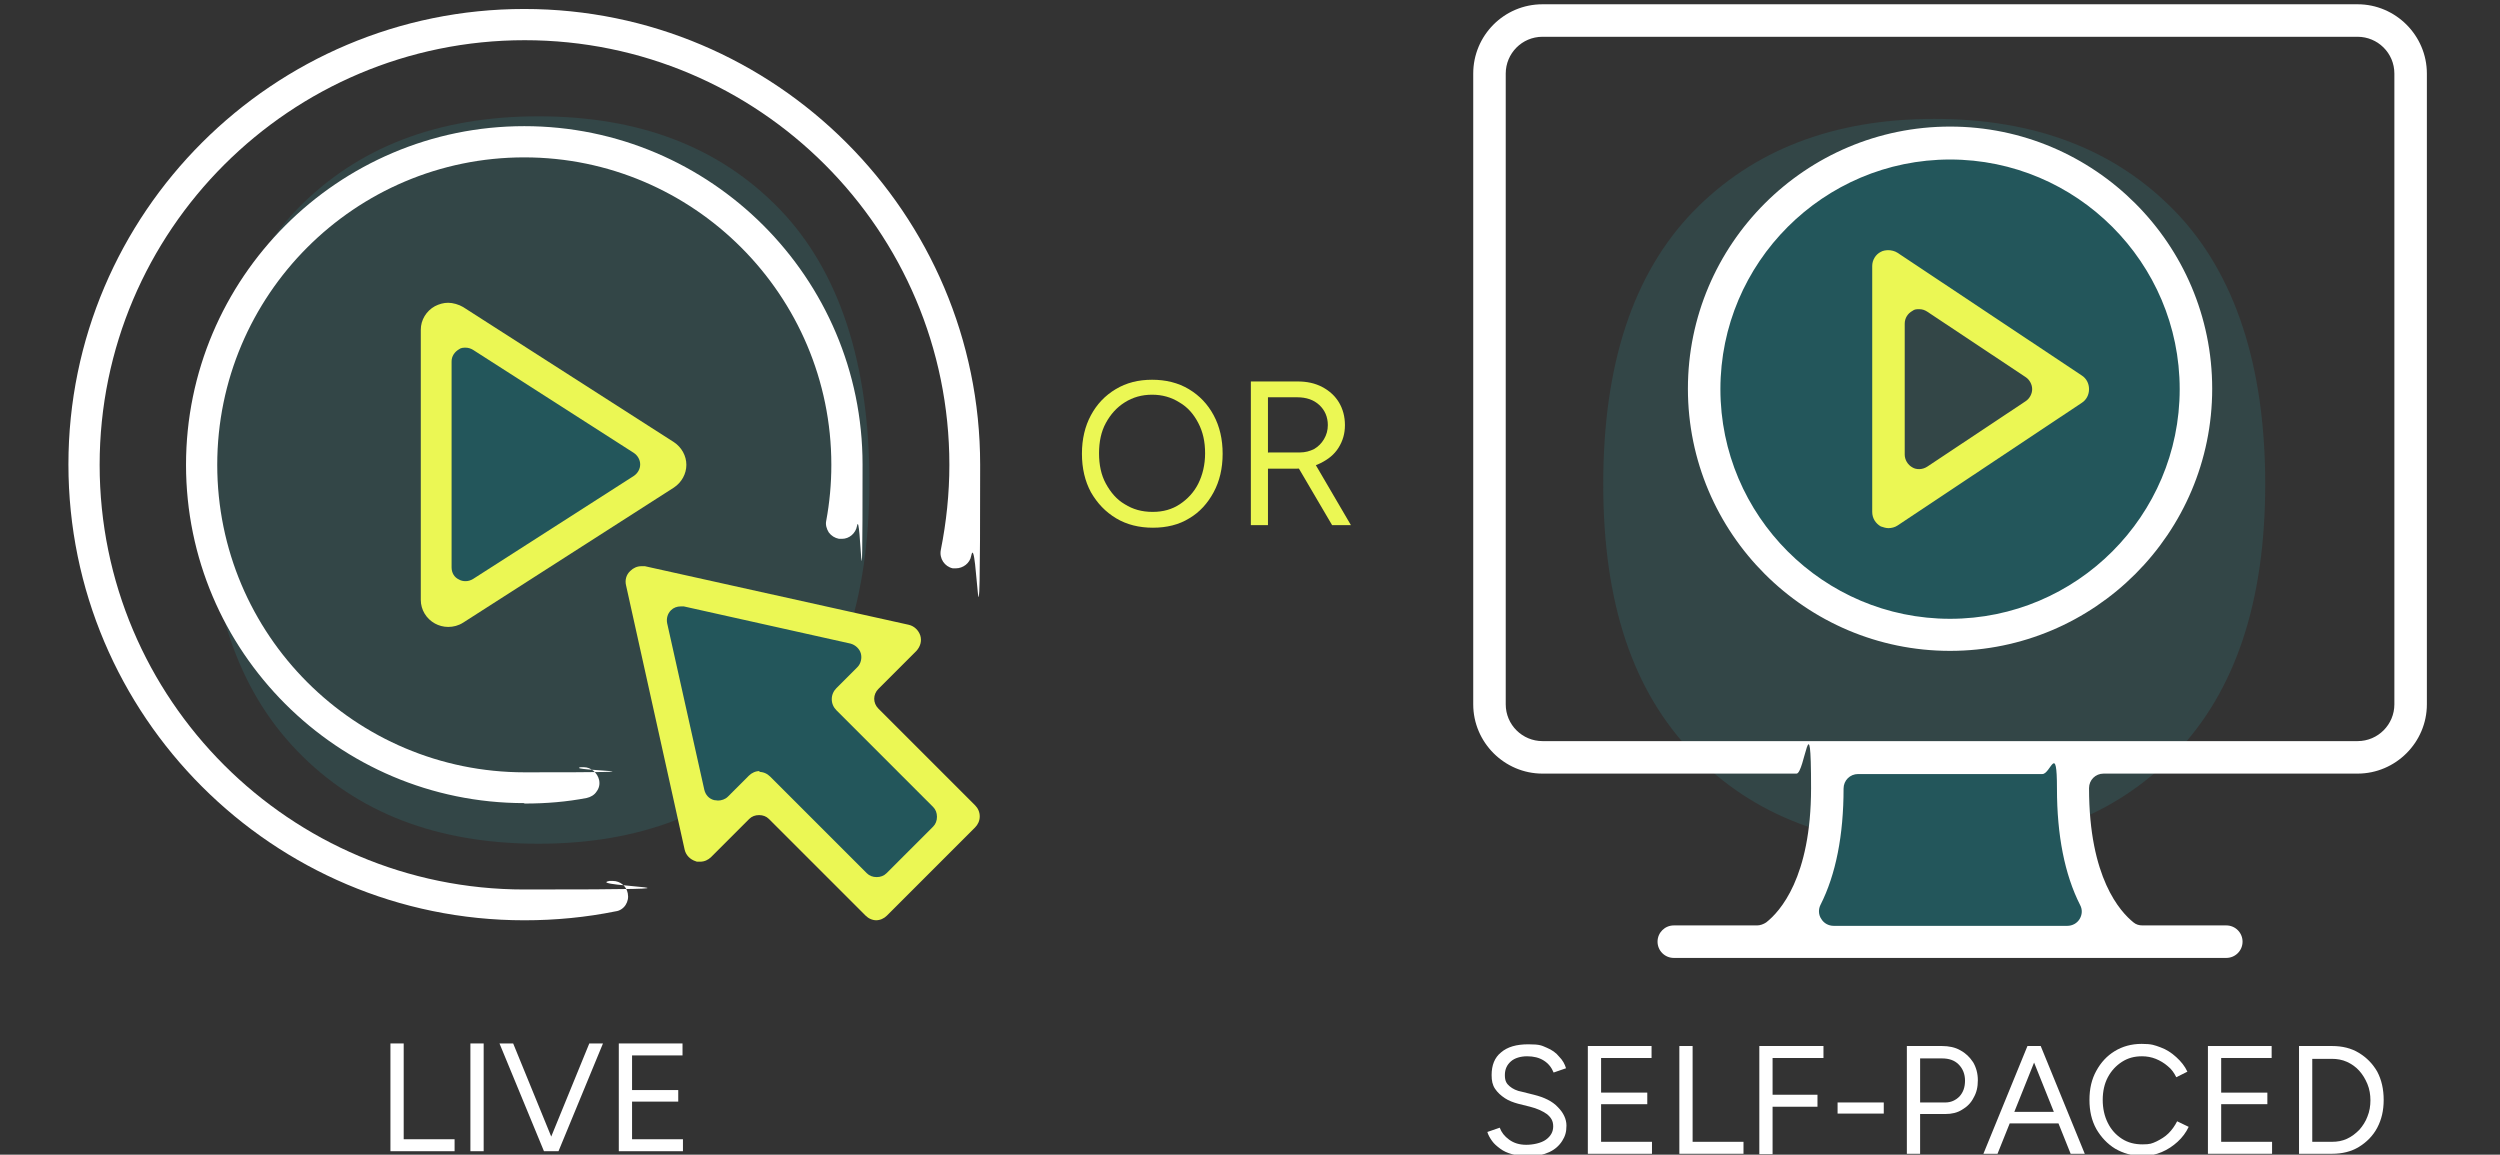 <?xml version="1.0" encoding="UTF-8"?>
<svg id="Layer_1" data-name="Layer 1" xmlns="http://www.w3.org/2000/svg" version="1.1" viewBox="0 0 584.6 270">
  <rect x="0" y="0" width="584.6" height="270" fill="#333333" stroke="none"/>
  <defs>
    <style>
      .cls-1 {
        fill: #ebf754;
      }

      .cls-1, .cls-2, .cls-3, .cls-4 {
        stroke-width: 0px;
      }

      .cls-2 {
        fill: #23565b;
      }

      .cls-3 {
        fill: #359496;
        isolation: isolate;
        opacity: .2;
      }

      .cls-4 {
        fill: #fff;
      }
    </style>
  </defs>
  <path class="cls-3" d="M125.9,197.3c23.6,0,42.4-7.2,56.4-21.7s21-35.5,21-63-7-49.2-21-63.7-32.8-21.7-56.4-21.7-42.4,7.3-56.4,21.7c-14,14.5-21,35.7-21,63.7s7,48.5,21,63,32.8,21.7,56.4,21.7"/>
  <g>
    <path class="cls-4" d="M91.3,269.2v-25.2h3.1v22.4h11.9v2.8h-15Z"/>
    <path class="cls-4" d="M110,269.2v-25.2h3.1v25.2h-3.1Z"/>
    <path class="cls-4" d="M127.2,269.2l-10.4-25.2h3.2l10.3,25.2h-3.1ZM127.5,269.2l10.3-25.2h3.2l-10.4,25.2h-3.1Z"/>
    <path class="cls-4" d="M144.7,269.2v-25.2h14.9v2.8h-11.8v8.1h10.8v2.7h-10.8v8.8h11.9v2.8h-15,0Z"/>
  </g>
  <g>
    <polygon class="cls-2" points="163.3 193.4 152.5 136.6 208.2 149.7 198.6 159.3 223 190.5 205.7 207.7 177.7 184.4 163.3 193.4"/>
    <polygon class="cls-2" points="103.8 141.9 103.8 76.9 155.9 108.2 103.8 141.9"/>
    <g>
      <path class="cls-4" d="M122.6,215.2c-58.8,0-106.6-47.8-106.6-106.6S63.9,2.1,122.6,2.1s106.6,47.8,106.6,106.6-.7,14.3-2.1,21.3c-.3,1.7-1.9,2.9-3.6,2.9s-.5,0-.7,0c-1.9-.4-3.2-2.3-2.8-4.3,1.3-6.5,2-13.2,2-19.9,0-54.8-44.5-99.3-99.3-99.3S23.3,53.9,23.3,108.7s44.5,99.3,99.3,99.3,13.4-.7,19.9-2h.8c1.7,0,3.2,1.2,3.5,2.9.2,1,0,1.9-.5,2.7s-1.4,1.4-2.3,1.5c-6.9,1.4-14.1,2.1-21.3,2.1h-.1Z"/>
      <path class="cls-1" d="M205,215.2c-1,0-1.9-.4-2.6-1.1l-22.6-22.6c-.6-.6-1.4-.9-2.3-.9s-1.7.3-2.3.9l-8.9,8.9c-.7.7-1.6,1.1-2.6,1.1s-.7,0-1-.1c-1.3-.4-2.3-1.4-2.6-2.7l-13.7-61.8c-.3-1.2,0-2.5,1-3.4.7-.7,1.6-1.1,2.6-1.1s.5,0,.8,0l61.7,13.7c1.3.3,2.3,1.3,2.7,2.5.4,1.3,0,2.6-.9,3.6l-8.9,8.9c-1.3,1.3-1.3,3.3,0,4.6l22.6,22.6c.7.7,1.1,1.6,1.1,2.6s-.4,1.9-1.1,2.6l-20.6,20.6c-.7.7-1.6,1.1-2.6,1.1h.2ZM177.5,180.5c1,0,1.9.4,2.6,1.1l22.6,22.6c.6.6,1.4.9,2.3.9s1.7-.3,2.3-.9l10.9-10.9c.6-.6.9-1.4.9-2.3s-.3-1.7-.9-2.3l-22.6-22.6c-.7-.7-1.1-1.6-1.1-2.6s.4-1.9,1.1-2.6l4.9-4.9c.8-.8,1.1-2.1.8-3.2-.3-1.1-1.3-2-2.4-2.3l-39-8.7h-.7c-.9,0-1.7.3-2.3.9-.8.8-1.1,1.9-.9,3l8.7,39c.3,1.2,1.1,2.1,2.3,2.4.3,0,.6.1.9.1.8,0,1.7-.3,2.3-.9l4.9-4.9c.7-.7,1.6-1.1,2.6-1.1l-.2.2Z"/>
      <path class="cls-4" d="M122.6,187.8c-43.6,0-79.1-35.5-79.1-79.1S79,29.5,122.6,29.5s79.1,35.5,79.1,79.1-.4,9.7-1.3,14.4c-.3,1.7-1.8,3-3.5,3s-.5,0-.7,0c-1-.2-1.8-.7-2.4-1.5-.5-.8-.8-1.8-.6-2.7.8-4.3,1.2-8.7,1.2-13.1,0-39.6-32.2-71.9-71.8-71.9S50.8,69,50.8,108.7s32.2,71.9,71.9,71.9,8.8-.4,13.1-1.2h.7c1.7,0,3.2,1.3,3.6,3,.2,1,0,1.9-.6,2.7-.5.8-1.4,1.3-2.3,1.5-4.7.9-9.5,1.3-14.4,1.3h-.2Z"/>
      <path class="cls-1" d="M104.8,146.6c-1.1,0-2.2-.3-3.1-.8-2-1.1-3.3-3.2-3.3-5.5v-63.2c0-2.3,1.3-4.4,3.3-5.5,1-.5,2-.8,3.1-.8s2.5.4,3.5,1l49.3,31.6c1.8,1.2,2.9,3.2,2.9,5.3s-1.1,4.1-2.9,5.3l-49.3,31.6c-1.1.7-2.3,1-3.5,1ZM108.9,81.3c-.5,0-1.1,0-1.6.4-1,.6-1.7,1.6-1.7,2.8v48.2c0,1.2.6,2.3,1.7,2.8.5.3,1,.4,1.6.4s1.2-.2,1.7-.5l37.6-24.1c.9-.6,1.5-1.6,1.5-2.7s-.6-2.1-1.5-2.7l-37.6-24.1c-.5-.3-1.1-.5-1.7-.5Z"/>
    </g>
  </g>
  <g>
    <path class="cls-1" d="M269.6,123.4c-3.2,0-6.1-.7-8.6-2.2-2.5-1.5-4.4-3.5-5.9-6.1-1.4-2.6-2.1-5.6-2.1-9s.7-6.4,2.1-9c1.4-2.6,3.3-4.6,5.8-6.1,2.5-1.5,5.3-2.2,8.5-2.2s6.1.7,8.6,2.2c2.5,1.5,4.4,3.5,5.8,6.1,1.4,2.6,2.1,5.6,2.1,9s-.7,6.4-2.1,9c-1.4,2.6-3.3,4.7-5.7,6.1-2.4,1.5-5.3,2.2-8.5,2.2ZM269.6,119.7c2.4,0,4.5-.6,6.3-1.8,1.8-1.2,3.3-2.8,4.3-4.8,1-2,1.6-4.4,1.6-7.1s-.5-5-1.6-7.1-2.5-3.7-4.4-4.8c-1.9-1.2-4-1.8-6.4-1.8s-4.5.6-6.4,1.8c-1.9,1.2-3.3,2.8-4.4,4.8s-1.6,4.4-1.6,7.1.5,5.1,1.6,7.1,2.5,3.7,4.4,4.8c1.9,1.2,4,1.8,6.5,1.8Z"/>
    <path class="cls-1" d="M292.5,122.8v-33.6h10.9c2.2,0,4.1.4,5.8,1.3,1.7.9,3,2.1,3.9,3.6.9,1.5,1.4,3.3,1.4,5.3s-.5,3.7-1.5,5.3-2.4,2.7-4.2,3.6-3.7,1.3-6,1.3h-6.3v13.2h-4.1ZM296.6,105.8h7.4c1.2,0,2.3-.3,3.3-.8,1-.6,1.7-1.3,2.3-2.3.6-1,.9-2.1.9-3.3,0-1.9-.7-3.5-2-4.7s-3-1.8-5.2-1.8h-6.8v13ZM311.5,122.8l-8.1-13.8,3.2-2.1,9.3,15.9h-4.5Z"/>
  </g>
  <path class="cls-3" d="M452.3,197.9c23.6,0,42.4-7.2,56.4-21.7s21-35.5,21-63-7-49.2-21-63.7-32.8-21.7-56.4-21.7-42.4,7.3-56.4,21.7c-14,14.5-21,35.7-21,63.7s7,48.5,21,63,32.8,21.7,56.4,21.7"/>
  <g>
    <path class="cls-4" d="M357.3,270.3c-1.4,0-2.6-.1-3.7-.4s-2-.7-2.8-1.3-1.4-1.1-1.9-1.8-.9-1.4-1.1-2.1l2.9-1c.4,1.1,1.1,2,2.2,2.8s2.4,1.2,4,1.2,3.5-.4,4.6-1.2c1.1-.8,1.7-1.8,1.7-3.1s-.5-2.1-1.5-2.9c-1-.7-2.3-1.3-3.9-1.7l-2.8-.7c-1.1-.3-2.2-.7-3.1-1.3-.9-.6-1.7-1.3-2.3-2.2-.6-.9-.8-1.9-.8-3.2,0-2.3.7-4.1,2.2-5.3,1.5-1.3,3.6-1.9,6.4-1.9s3.1.3,4.3.8,2.2,1.2,2.9,2.1c.8.8,1.3,1.7,1.6,2.7l-2.9,1c-.5-1.2-1.2-2.1-2.3-2.8s-2.4-1-3.9-1-2.9.4-3.8,1.2-1.4,1.8-1.4,3.2.4,2,1.1,2.6,1.7,1.1,2.9,1.3l2.8.7c2.4.6,4.3,1.5,5.6,2.9,1.3,1.3,2,2.8,2,4.3s-.3,2.5-1,3.6-1.7,2-3,2.6-2.9,1-4.9,1h0Z"/>
    <path class="cls-4" d="M371.3,269.8v-25.2h14.9v2.8h-11.8v8.1h10.8v2.7h-10.8v8.8h11.9v2.8s-15,0-15,0Z"/>
    <path class="cls-4" d="M392.7,269.8v-25.2h3.1v22.4h11.9v2.8h-15Z"/>
    <path class="cls-4" d="M411.4,269.8v-25.2h15v2.8h-11.9v8.6h10.5v2.8h-10.5v11.1h-3.1Z"/>
    <path class="cls-4" d="M429.7,260.4v-2.6h10.8v2.6h-10.8Z"/>
    <path class="cls-4" d="M445.9,269.8v-25.2h8.2c1.6,0,3.1.3,4.3,1,1.3.7,2.2,1.6,3,2.8.7,1.2,1.1,2.6,1.1,4.2s-.3,2.9-1,4.1c-.6,1.2-1.5,2.1-2.7,2.8-1.1.7-2.4,1-3.9,1h-5.9v9.3h-3.1ZM449,257.8h5.9c1.3,0,2.4-.5,3.3-1.4.9-1,1.3-2.2,1.3-3.7s-.5-2.8-1.5-3.8-2.3-1.4-3.9-1.4h-5.1v10.4h0Z"/>
    <path class="cls-4" d="M463.8,269.8l10.3-25.2h3.1l-10.1,25.2h-3.3ZM468.6,262.7v-2.7h14v2.7h-14ZM484.2,269.8l-10.1-25.2h3.1l10.3,25.2h-3.3Z"/>
    <path class="cls-4" d="M501,270.3c-2.4,0-4.5-.6-6.4-1.7-1.8-1.1-3.3-2.7-4.4-4.6-1.1-2-1.6-4.2-1.6-6.8s.5-4.8,1.6-6.8,2.5-3.5,4.3-4.6,3.9-1.7,6.3-1.7,3,.3,4.4.8,2.6,1.3,3.7,2.3c1.1,1,2,2.1,2.6,3.4l-2.6,1.3c-.5-1-1.1-1.9-2-2.6-.8-.7-1.8-1.3-2.8-1.7s-2.1-.6-3.2-.6c-1.8,0-3.3.4-4.7,1.3-1.4.9-2.5,2.1-3.3,3.6s-1.2,3.3-1.2,5.3.4,3.8,1.2,5.4,1.9,2.8,3.3,3.7,3,1.3,4.8,1.3,2.2-.2,3.3-.7c1-.5,2-1.1,2.8-1.9s1.5-1.8,2-2.8l2.7,1.3c-.6,1.3-1.5,2.5-2.6,3.5s-2.3,1.8-3.7,2.4-2.9.9-4.4.9h-.1Z"/>
    <path class="cls-4" d="M516.3,269.8v-25.2h14.9v2.8h-11.8v8.1h10.8v2.7h-10.8v8.8h11.9v2.8h-15,0Z"/>
    <path class="cls-4" d="M537.6,269.8v-25.2h7.7c2.4,0,4.5.5,6.3,1.6s3.2,2.5,4.3,4.4c1,1.9,1.5,4.1,1.5,6.6s-.5,4.6-1.5,6.5-2.5,3.4-4.3,4.5-3.9,1.6-6.3,1.6h-7.7ZM540.7,267h4.6c1.3,0,2.4-.2,3.5-.7s2-1.2,2.9-2.1c.8-.9,1.5-2,1.9-3.1.5-1.2.7-2.5.7-3.8s-.2-2.6-.7-3.8-1.1-2.2-1.9-3.1-1.8-1.6-2.9-2.1c-1.1-.5-2.3-.7-3.5-.7h-4.6v19.6-.2Z"/>
  </g>
  <g>
    <polygon class="cls-2" points="489.7 220.9 421.5 220.9 426.4 177 484.8 177 489.7 220.9"/>
    <path class="cls-2" d="M456.1,34.9c-31.1,0-56.3,25.2-56.3,56.3s25.2,56.3,56.3,56.3,56.3-25.2,56.3-56.3-25.2-56.3-56.3-56.3ZM442.5,119v-54.3l42.7,25.6-42.7,28.7Z"/>
    <g>
      <path class="cls-1" d="M441.6,123.5c-.6,0-1.2-.2-1.8-.4-1.2-.7-2-1.9-2-3.4v-57.5c0-1.4.8-2.7,2-3.3.5-.3,1.2-.4,1.8-.4s1.5.2,2.1.6l43.1,28.7c1.1.7,1.7,1.9,1.7,3.2s-.6,2.5-1.7,3.2l-43.1,28.7c-.6.4-1.4.6-2.1.6ZM448.8,72.3c-.6,0-1.1,0-1.6.4-1.1.6-1.8,1.7-1.8,3v30.6c0,1.2.7,2.4,1.8,3,.5.3,1,.4,1.6.4s1.3-.2,1.9-.6l23-15.3c.9-.6,1.5-1.7,1.5-2.8s-.6-2.2-1.5-2.8l-23-15.3c-.6-.4-1.2-.6-1.9-.6Z"/>
      <path class="cls-4" d="M391.4,224c-2.1,0-3.8-1.7-3.8-3.8s1.7-3.8,3.8-3.8h19.5c.7,0,1.5-.3,2.1-.7,3.2-2.5,10.5-10.5,10.5-31.4s-1.5-3.4-3.4-3.4h-59.4c-8.9,0-16.2-7.3-16.2-16.2V17.2c0-8.9,7.2-16.2,16.2-16.2h190.6c8.9,0,16.2,7.3,16.2,16.2v147.5c0,8.9-7.3,16.2-16.2,16.2h-59.4c-1.9,0-3.4,1.5-3.4,3.4,0,21,7.3,28.9,10.4,31.4.6.5,1.3.7,2.1.7h19.6c2.1,0,3.8,1.7,3.8,3.8s-1.7,3.8-3.8,3.8h-129.2ZM434.5,181c-1.9,0-3.4,1.5-3.4,3.4,0,10.9-1.8,20.1-5.4,27.2-.5,1-.5,2.3.2,3.3.6,1,1.7,1.6,2.9,1.6h54.6c1.2,0,2.3-.6,2.9-1.6.6-1,.7-2.2.1-3.3-3.6-7.1-5.4-16.3-5.4-27.2s-1.5-3.4-3.4-3.4h-43.1ZM360.7,8.6c-4.8,0-8.6,3.9-8.6,8.6v147.5c0,4.8,3.9,8.6,8.6,8.6h190.6c4.8,0,8.6-3.9,8.6-8.6V17.2c0-4.8-3.9-8.6-8.6-8.6,0,0-190.6,0-190.6,0Z"/>
      <path class="cls-4" d="M456,152.2c-33.8,0-61.3-27.5-61.3-61.3s27.5-61.3,61.3-61.3,61.3,27.5,61.3,61.3-27.5,61.3-61.3,61.3ZM456,37.3c-29.6,0-53.7,24.1-53.7,53.7s24.1,53.7,53.7,53.7,53.7-24.1,53.7-53.7-24.1-53.7-53.7-53.7Z"/>
    </g>
  </g>
</svg>